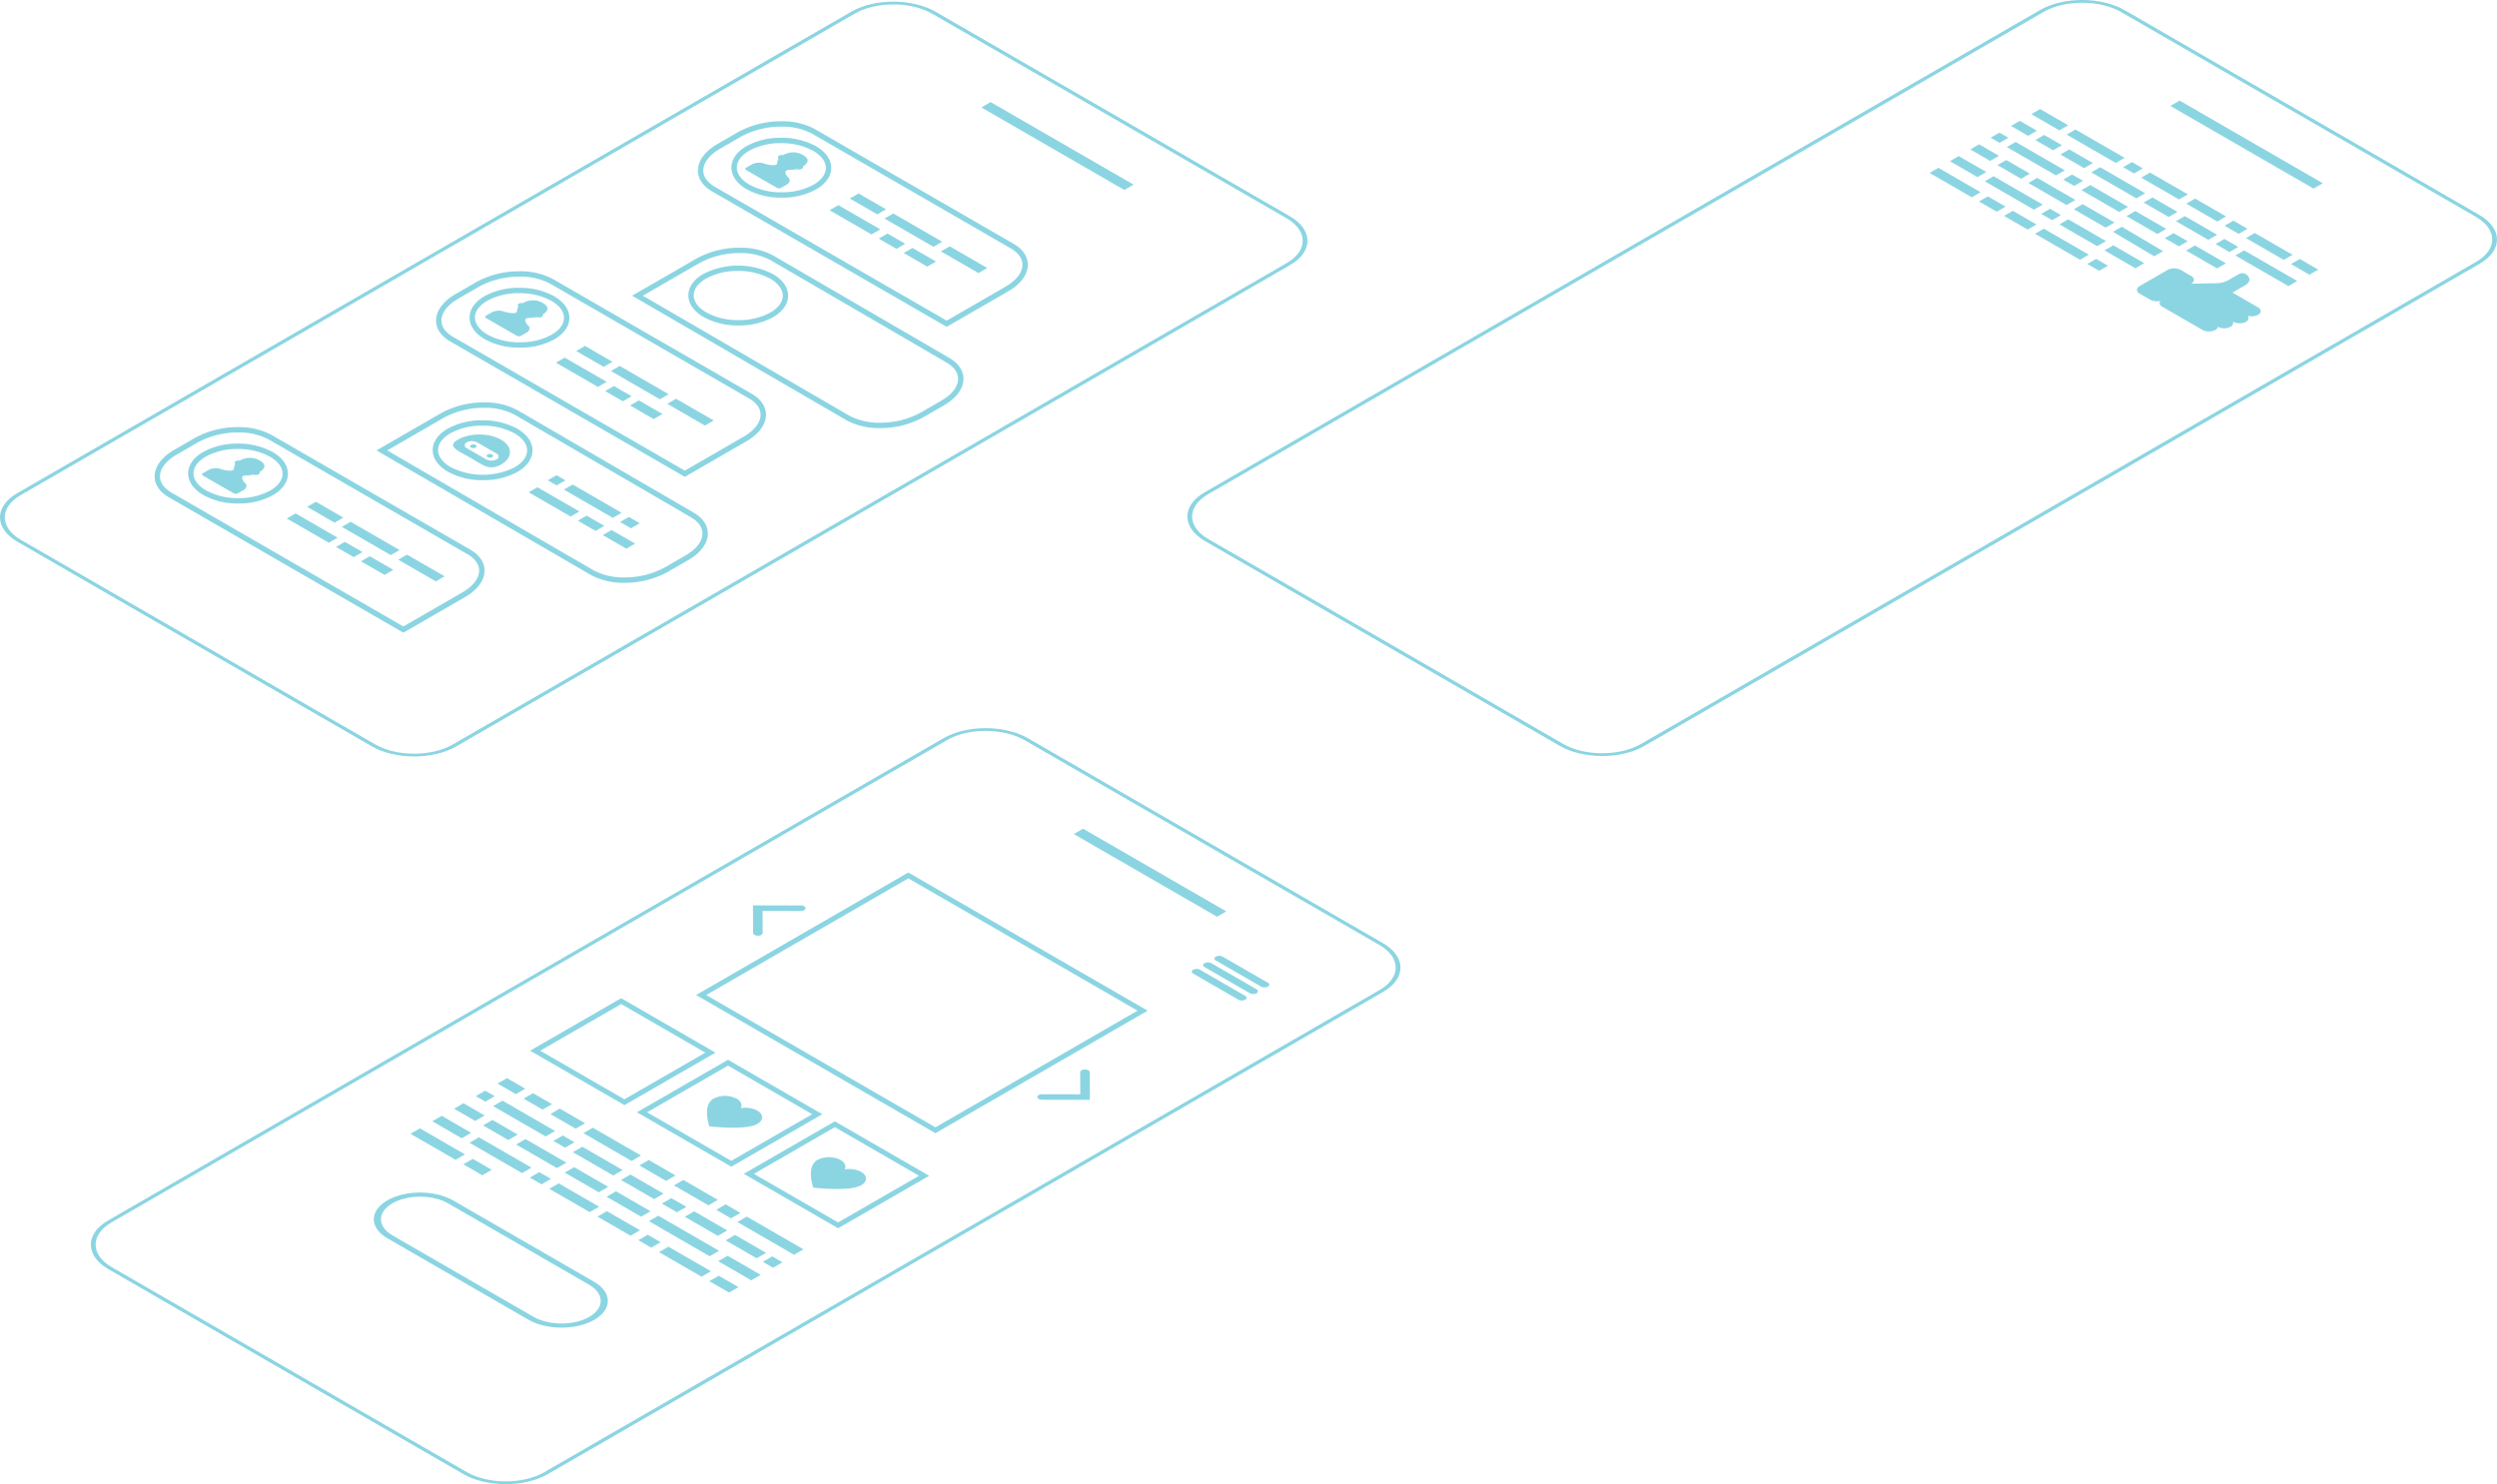 <svg xmlns="http://www.w3.org/2000/svg" width="1024" height="608.728" viewBox="0 0 1024 608.728">
  <g id="uc-img-right" transform="translate(-1067.104 -3522)" opacity="0.51" style="mix-blend-mode: screen;isolation: isolate">
    <g id="Grupo_3370" data-name="Grupo 3370" transform="translate(1104.359 3820.648)">
      <g id="Grupo_3360" data-name="Grupo 3360" transform="translate(248.203 59.211)">
        <path id="Trazado_7666" data-name="Trazado 7666" d="M1387.761,3753.7l-82.888,47.855-93.99-54.265,82.888-47.855,93.99,54.265Zm4.156.009-98.158-56.674-87.032,50.248,98.16,56.673,87.03-50.247Z" transform="translate(-1206.727 -3697.036)" fill="#1cacc6"/>
      </g>
      <g id="Grupo_3361" data-name="Grupo 3361" transform="translate(180.134 110.767)">
        <path id="Trazado_7667" data-name="Trazado 7667" d="M1245.307,3744.581l-33.2,19.132-34.513-19.926,33.2-19.134,34.513,19.928Zm4.156.006-38.684-22.334-37.347,21.526,38.684,22.334,37.347-21.526Z" transform="translate(-1173.433 -3722.253)" fill="#1cacc6"/>
        <path id="Trazado_7668" data-name="Trazado 7668" d="M1266.736,3756.931l-33.2,19.133-34.513-19.926,33.2-19.134,34.513,19.927Zm4.159.006-38.684-22.334-37.349,21.526,38.686,22.334,37.347-21.526Z" transform="translate(-1151.05 -3709.353)" fill="#1cacc6"/>
        <path id="Trazado_7669" data-name="Trazado 7669" d="M1288.164,3769.281l-33.2,19.132-34.513-19.925,33.2-19.135,34.513,19.928Zm4.158.006-38.684-22.334-37.347,21.527,38.684,22.336,37.347-21.528Z" transform="translate(-1128.667 -3696.454)" fill="#1cacc6"/>
      </g>
      <g id="Grupo_3362" data-name="Grupo 3362" transform="translate(295.286 175.971)">
        <path id="Trazado_7670" data-name="Trazado 7670" d="M1250.372,3760.162a10.5,10.5,0,0,0-6.761-.969c.714-1.332.156-2.844-1.678-3.9a10.493,10.493,0,0,0-9.5-.017c-4.78,2.758-1.7,11.357-1.7,11.357s14.892,1.775,19.67-.983C1253.016,3764.136,1253,3761.681,1250.372,3760.162Z" transform="translate(-1229.756 -3754.145)" fill="#1cacc6"/>
      </g>
      <g id="Grupo_3363" data-name="Grupo 3363" transform="translate(252.677 150.834)">
        <path id="Trazado_7671" data-name="Trazado 7671" d="M1229.53,3747.866a10.493,10.493,0,0,0-6.761-.969c.714-1.331.155-2.844-1.678-3.9a10.5,10.5,0,0,0-9.5-.016c-4.778,2.758-1.7,11.355-1.7,11.355s14.89,1.776,19.67-.981C1232.175,3751.841,1232.161,3749.385,1229.53,3747.866Z" transform="translate(-1208.915 -3741.85)" fill="#1cacc6"/>
      </g>
      <g id="Grupo_3364" data-name="Grupo 3364">
        <path id="Trazado_7672" data-name="Trazado 7672" d="M1238.046,3973.987l-145.5-84c-9.583-5.533-9.632-14.506-.108-20l342.6-197.8c9.521-5.5,25.063-5.469,34.646.063l145.5,84c9.581,5.532,9.629,14.505.108,20l-342.6,197.8C1263.168,3979.548,1247.626,3979.519,1238.046,3973.987ZM1468.3,3673.039c-8.814-5.089-23.115-5.115-31.874-.057l-342.6,197.8c-8.761,5.059-8.716,13.312.1,18.4l145.5,84c8.814,5.089,23.113,5.115,31.872.058l342.6-197.8c8.758-5.056,8.713-13.312-.1-18.4Z" transform="translate(-1085.326 -3668.074)" fill="#1cacc6"/>
      </g>
      <g id="Grupo_3365" data-name="Grupo 3365" transform="translate(403.103 41.246)">
        <path id="Trazado_7673" data-name="Trazado 7673" d="M1341.225,3724.352l-58.733-33.909,3.8-2.194,58.733,33.91Z" transform="translate(-1282.492 -3688.249)" fill="#1cacc6"/>
      </g>
      <g id="Grupo_3366" data-name="Grupo 3366" transform="translate(116.045 190.474)">
        <path id="Trazado_7674" data-name="Trazado 7674" d="M1205.492,3813.4l-57.777-33.358c-7.473-4.314-7.509-11.314-.084-15.6s19.549-4.267,27.022.049l57.779,33.358c7.473,4.313,7.509,11.314.084,15.6S1212.967,3817.714,1205.492,3813.4Zm-32.91-47.714c-6.323-3.652-16.581-3.67-22.865-.041s-6.252,9.55.072,13.2l57.777,33.357c6.324,3.649,16.581,3.67,22.865.041s6.252-9.549-.072-13.2Z" transform="translate(-1142.086 -3761.239)" fill="#1cacc6"/>
      </g>
      <g id="Grupo_3367" data-name="Grupo 3367" transform="translate(388.13 140)">
        <path id="Trazado_7675" data-name="Trazado 7675" d="M1275.747,3748.632a.992.992,0,0,1-.579-.8c0-.626.871-1.131,1.955-1.128l15.679.028-.051-9.051c0-.625.871-1.131,1.955-1.129s1.963.509,1.965,1.135l.063,11.314-19.6-.034A2.855,2.855,0,0,1,1275.747,3748.632Z" transform="translate(-1275.168 -3736.551)" fill="#1cacc6"/>
      </g>
      <g id="Grupo_3368" data-name="Grupo 3368" transform="translate(271.531 72.679)">
        <path id="Trazado_7676" data-name="Trazado 7676" d="M1218.777,3715.741a.992.992,0,0,1-.579-.8l-.061-11.316,19.6.037c1.083,0,1.963.511,1.967,1.134s-.871,1.131-1.954,1.129l-15.677-.029.049,9.051c0,.626-.871,1.131-1.954,1.128A2.839,2.839,0,0,1,1218.777,3715.741Z" transform="translate(-1218.137 -3703.623)" fill="#1cacc6"/>
      </g>
      <path id="Trazado_7677" data-name="Trazado 7677" d="M1253.206,3785.658l-13.563-7.833-3.866,2.232,13.565,7.833Zm4.257-3.38,14.164,8.178,3.864-2.233-14.162-8.176Zm4.445,12.866,13.565,7.833,3.866-2.233-13.565-7.831Zm12.911-2.846,6.06,3.5,3.864-2.233-6.058-3.5Zm-78.993-45.607,7.78,4.492,3.866-2.232-7.779-4.492Zm20.876,17.889-4.786-2.762-3.866,2.231,4.788,2.764Zm4.334-7.8-10.374-5.988-3.866,2.23,10.374,5.988Zm22.939,13.244-19.748-11.4-3.866,2.233,19.748,11.4Zm3.9,22.854-14.162-8.178-3.866,2.233,14.164,8.178Zm.28,14.925,3.866-2.231-5.287-3.052-3.864,2.23ZM1276,3809.12l-24.933-14.4-3.866,2.232,24.935,14.4Zm-62.635-36.163-16.755-9.674-3.866,2.232,16.757,9.672Zm44.77,5.247-10.97-6.334-3.866,2.233,10.971,6.334Zm-64.718-16.763-10.372-5.991-3.866,2.232,10.374,5.988Zm-10.1-11.672,21.543,12.439,3.866-2.233-21.545-12.438ZM1199.062,3775l-21.545-12.439-3.864,2.233,21.543,12.437Zm37.39.986-16.556-9.558-3.866,2.23,16.556,9.56Zm7.093,24.7-13.563-7.833-3.866,2.233,13.565,7.831Zm-37.177-17,16.556,9.558,3.866-2.231-16.558-9.56Zm24.156-.818-13.964-8.061-3.864,2.232,13.962,8.062Zm-32.135-3.788,4.788,2.764,3.864-2.232-4.786-2.764Zm95.537,34.556,4.189,2.419,3.866-2.23-4.189-2.419Zm-18.3-.261,13.565,7.831,3.864-2.231-13.563-7.833Zm-3.635,8.2,8.08,4.664,3.866-2.23-8.08-4.666Zm-20.645-11.921,17.456,10.077,3.864-2.23-17.454-10.077Zm59.252-1.155-23.238-13.416-3.866,2.23,23.24,13.418Zm-15.328,1.451-12.741-7.356-3.866,2.23,12.741,7.356Zm-32.689-18.875-6.185-3.57-3.864,2.232,6.182,3.57Zm-66.082-48.452-7.505-4.333-3.866,2.231,7.505,4.334Zm-47.052,18.5,18.476,10.666,3.864-2.232-18.476-10.666Zm24.877-.4-12.091-6.982-3.866,2.233,12.093,6.979Zm5.531-7.109-8.7-5.023-3.866,2.23,8.7,5.025Zm4.132-7.914-3.913-2.259-3.866,2.23,3.915,2.261Zm-12.872,27.932,7.779,4.492,3.866-2.231-7.781-4.492Z" transform="translate(-1018.351 -3594.74)" fill="#1cacc6"/>
      <g id="Grupo_3369" data-name="Grupo 3369" transform="translate(451.514 93.39)">
        <path id="Trazado_7678" data-name="Trazado 7678" d="M1316.048,3715.677l18.548,10.708a3.055,3.055,0,0,0,2.764,0,.841.841,0,0,0-.008-1.595l-18.548-10.709a3.059,3.059,0,0,0-2.764-.006A.842.842,0,0,0,1316.048,3715.677Zm16.653,11.8-18.548-10.709a3.055,3.055,0,0,0-2.764,0,.843.843,0,0,0,.008,1.6l18.547,10.707a3.057,3.057,0,0,0,2.764.006A.842.842,0,0,0,1332.7,3727.48Zm-4.651,2.685-18.547-10.708a3.051,3.051,0,0,0-2.764-.006.843.843,0,0,0,.008,1.6l18.548,10.709a3.063,3.063,0,0,0,2.766,0C1328.821,3731.321,1328.817,3730.608,1328.05,3730.164Z" transform="translate(-1306.17 -3713.753)" fill="#1cacc6"/>
      </g>
    </g>
    <g id="Grupo_3373" data-name="Grupo 3373" transform="translate(1554.03 3522)">
      <g id="Grupo_3371" data-name="Grupo 3371">
        <path id="Trazado_7679" data-name="Trazado 7679" d="M1457.988,3827.913l-145.5-84.006c-9.583-5.533-9.632-14.5-.108-20l342.6-197.8c9.521-5.5,25.063-5.469,34.646.062l145.5,84.006c9.581,5.53,9.629,14.5.108,20l-342.6,197.8C1483.111,3833.472,1467.569,3833.443,1457.988,3827.913Zm230.255-300.949c-8.816-5.089-23.115-5.113-31.874-.057l-342.6,197.8c-8.76,5.059-8.716,13.313.1,18.4l145.5,84c8.814,5.091,23.113,5.115,31.872.06l342.6-197.8c8.758-5.058,8.713-13.313-.1-18.4Z" transform="translate(-1305.269 -3522)" fill="#1cacc6"/>
      </g>
      <g id="Grupo_3372" data-name="Grupo 3372" transform="translate(403.103 41.245)">
        <path id="Trazado_7680" data-name="Trazado 7680" d="M1561.168,3578.277l-58.733-33.909,3.8-2.194,58.733,33.91Z" transform="translate(-1502.435 -3542.174)" fill="#1cacc6"/>
      </g>
      <path id="Trazado_7681" data-name="Trazado 7681" d="M1551.217,3593.023l-12.69-7.325-3.617,2.087,12.69,7.328Zm3.983-3.161,13.249,7.65,3.617-2.089-13.25-7.648Zm19.916,1.862,5.784,3.339,3.617-2.087-5.786-3.339Zm-15.759,10.174,12.69,7.327,3.617-2.087-12.69-7.327Zm12.079-2.662,5.667,3.273,3.617-2.089-5.669-3.271Zm-73.9-42.664,7.276,4.2,3.617-2.087-7.278-4.2Zm19.531,16.736-4.479-2.587-3.617,2.087,4.479,2.587Zm4.052-7.3-9.7-5.6-3.617,2.087,9.7,5.6Zm21.461,12.39-18.476-10.666-3.615,2.087,18.474,10.667Zm7.313,23.757-16.912-10.026-3.617,2.087,16.912,10.026Zm-39.534-47.818,20.155,11.635,3.617-2.087-20.155-11.637Zm49.08,28.334,12.688,7.328,3.617-2.09-12.69-7.325Zm.63-3.811-15.489-8.942-3.616,2.087,15.489,8.942Zm-46.122,2.28-15.677-9.051-3.615,2.087,15.675,9.051Zm41.882,4.908-10.263-5.927-3.617,2.089,10.263,5.925Zm-60.544-15.683-9.7-5.6-3.617,2.087,9.7,5.6Zm-9.454-10.917,20.155,11.635L1509.6,3569l-20.154-11.637Zm14.73,23.6-20.152-11.637-3.617,2.087,20.155,11.637Zm34.979.922-15.489-8.943-3.617,2.087,15.489,8.943Zm6.637,23.1-12.69-7.325-3.617,2.087,12.69,7.326Zm-23.346.333,4.854,2.8,3.615-2.09-4.852-2.8Zm-11.435-16.237,15.489,8.942,3.617-2.089-15.489-8.94Zm-22.714-3.478,9.7,5.6,3.617-2.087-9.7-5.6Zm45.312,2.713-13.062-7.543-3.617,2.088,13.062,7.542Zm-30.062-3.545,4.48,2.586,3.615-2.09-4.477-2.584Zm106.044,18.5-3.617,2.089,7.557,4.363,3.617-2.087Zm-108.6-10.345,18.474,10.667,3.616-2.087-18.474-10.667Zm13.616-44.494-11.5-6.639-3.617,2.087,11.5,6.641Zm72.9,46.263,15.487,8.94,3.616-2.087L1587.5,3594.7ZM1533.5,3567.7l4.479,2.587,3.617-2.087-4.479-2.587Zm71.408,46.688-21.739-12.551-3.617,2.087,21.741,12.553Zm-44.919-16.3-5.786-3.339-3.615,2.087,5.784,3.339Zm-61.821-45.328-7.021-4.052-3.617,2.087,7.021,4.052Zm-44.018,17.306,17.284,9.979,3.616-2.087-17.284-9.979Zm23.274-.374-11.312-6.532-3.617,2.089,11.312,6.53Zm5.173-6.648-8.139-4.7-3.617,2.087,8.141,4.7Zm3.866-7.405-3.662-2.114-3.615,2.087,3.662,2.114Zm-12.042,26.131,7.279,4.2,3.615-2.089-7.276-4.2Z" transform="translate(-1149.765 -3499.139)" fill="#1cacc6"/>
      <path id="Trazado_7682" data-name="Trazado 7682" d="M1545.422,3594.878h0c1.446-.834,1.437-2.192-.016-3.032l-10.5-6.062,5.318-3.071c2.192-1.263,2.182-3.322-.024-4.6h0a2.809,2.809,0,0,0-2.543,0l-4.5,2.6a10.4,10.4,0,0,1-4.892,1.22l-10.312.188.049-.026c1.5-.867,1.492-2.275-.019-3.146l-4.248-2.453a6.021,6.021,0,0,0-5.449-.01l-11.422,6.6c-1.5.865-1.493,2.273.016,3.146l4.249,2.454a6.111,6.111,0,0,0,4.346.45c-.76.744-.585,1.721.528,2.363l5.682,3.279,7.08,4.089,3.791,2.188a5.969,5.969,0,0,0,5.179.139,2.063,2.063,0,0,0,1.21-1.368,5.822,5.822,0,0,0,5.175-.03c.986-.571,1.294-1.382.93-2.108l.039.022a5.966,5.966,0,0,0,5.262.1c1.237-.675,1.48-1.719.734-2.545A5.88,5.88,0,0,0,1545.422,3594.878Z" transform="translate(-1106.317 -3465.77)" fill="#1cacc6"/>
    </g>
    <g id="Grupo_3392" data-name="Grupo 3392" transform="translate(1067.104 3522.689)">
      <path id="Trazado_7683" data-name="Trazado 7683" d="M1219.57,3827.747l-145.259-83.867c-9.566-5.522-9.615-14.481-.108-19.969l342.037-197.475c9.5-5.489,25.022-5.461,34.587.062l145.261,83.867c9.566,5.522,9.613,14.481.108,19.968l-342.037,197.476C1244.652,3833.3,1229.136,3833.269,1219.57,3827.747Zm229.879-300.452c-8.8-5.081-23.076-5.107-31.821-.058l-342.037,197.476c-8.746,5.048-8.7,13.291.1,18.372l145.261,83.865c8.8,5.08,23.076,5.106,31.821.057l342.037-197.475c8.746-5.048,8.7-13.291-.1-18.372Z" transform="translate(-1067.104 -3522.337)" fill="#1cacc6"/>
      <path id="Trazado_7684" data-name="Trazado 7684" d="M1322.582,3578.521l-58.636-33.854,3.793-2.189,58.636,33.854Z" transform="translate(-861.505 -3501.3)" fill="#1cacc6"/>
      <g id="Grupo_3374" data-name="Grupo 3374" transform="translate(117.631 205.104)">
        <path id="Trazado_7685" data-name="Trazado 7685" d="M1166,3642.164l-15.423-8.9-3.6,2.079,15.423,8.9Z" transform="translate(-1101.311 -3611.584)" fill="#1cacc6"/>
        <path id="Trazado_7686" data-name="Trazado 7686" d="M1143.569,3629.161l-11.265-6.5-3.6,2.079,11.265,6.5Z" transform="translate(-1120.394 -3622.658)" fill="#1cacc6"/>
        <path id="Trazado_7687" data-name="Trazado 7687" d="M1145.451,3634.94,1128.24,3625l-3.6,2.079,17.211,9.937Z" transform="translate(-1124.64 -3620.206)" fill="#1cacc6"/>
        <path id="Trazado_7688" data-name="Trazado 7688" d="M1159.337,3638.264l-20.068-11.586-3.6,2.079,20.068,11.586Z" transform="translate(-1113.12 -3618.458)" fill="#1cacc6"/>
        <path id="Trazado_7689" data-name="Trazado 7689" d="M1152.774,3639.168l-9.662-5.578-3.6,2.079,9.662,5.579Z" transform="translate(-1109.107 -3611.239)" fill="#1cacc6"/>
        <path id="Trazado_7690" data-name="Trazado 7690" d="M1138.113,3630.7l-3.6,2.079,7.247,4.184,3.6-2.079Z" transform="translate(-1114.328 -3614.253)" fill="#1cacc6"/>
      </g>
      <g id="Grupo_3375" data-name="Grupo 3375" transform="translate(227.988 141.189)">
        <path id="Trazado_7691" data-name="Trazado 7691" d="M1219.976,3610.9l-15.423-8.9-3.6,2.079,15.423,8.9Z" transform="translate(-1155.289 -3580.322)" fill="#1cacc6"/>
        <path id="Trazado_7692" data-name="Trazado 7692" d="M1197.547,3597.9l-11.265-6.5-3.6,2.079,11.265,6.5Z" transform="translate(-1174.373 -3591.395)" fill="#1cacc6"/>
        <path id="Trazado_7693" data-name="Trazado 7693" d="M1199.429,3603.678l-17.211-9.937-3.6,2.079,17.211,9.936Z" transform="translate(-1178.618 -3588.944)" fill="#1cacc6"/>
        <path id="Trazado_7694" data-name="Trazado 7694" d="M1213.315,3607l-20.068-11.587-3.6,2.079,20.068,11.586Z" transform="translate(-1167.099 -3587.196)" fill="#1cacc6"/>
        <path id="Trazado_7695" data-name="Trazado 7695" d="M1206.752,3607.906l-9.662-5.579-3.6,2.079,9.662,5.579Z" transform="translate(-1163.085 -3579.977)" fill="#1cacc6"/>
        <path id="Trazado_7696" data-name="Trazado 7696" d="M1192.091,3599.441l-3.6,2.079,7.247,4.184,3.6-2.078Z" transform="translate(-1168.306 -3582.991)" fill="#1cacc6"/>
      </g>
      <g id="Grupo_3376" data-name="Grupo 3376" transform="translate(340.185 78.653)">
        <path id="Trazado_7697" data-name="Trazado 7697" d="M1274.854,3580.314l-15.423-8.9-3.6,2.079,15.423,8.9Z" transform="translate(-1210.166 -3549.734)" fill="#1cacc6"/>
        <path id="Trazado_7698" data-name="Trazado 7698" d="M1252.425,3567.311l-11.265-6.5-3.6,2.079,11.265,6.5Z" transform="translate(-1229.25 -3560.808)" fill="#1cacc6"/>
        <path id="Trazado_7699" data-name="Trazado 7699" d="M1254.307,3573.091l-17.21-9.937-3.6,2.079,17.21,9.937Z" transform="translate(-1233.495 -3558.357)" fill="#1cacc6"/>
        <path id="Trazado_7700" data-name="Trazado 7700" d="M1268.192,3576.415l-20.068-11.587-3.6,2.08,20.068,11.586Z" transform="translate(-1221.976 -3556.608)" fill="#1cacc6"/>
        <path id="Trazado_7701" data-name="Trazado 7701" d="M1261.629,3577.319l-9.662-5.579-3.6,2.079,9.662,5.578Z" transform="translate(-1217.963 -3549.389)" fill="#1cacc6"/>
        <path id="Trazado_7702" data-name="Trazado 7702" d="M1246.968,3568.854l-3.6,2.079,7.247,4.184,3.6-2.079Z" transform="translate(-1223.184 -3552.403)" fill="#1cacc6"/>
      </g>
      <g id="Grupo_3377" data-name="Grupo 3377" transform="translate(216.791 194.217)">
        <path id="Trazado_7703" data-name="Trazado 7703" d="M1199.541,3628.283l-4.46-2.575-3.6,2.079,4.46,2.575Z" transform="translate(-1153.985 -3608.584)" fill="#1cacc6"/>
        <path id="Trazado_7704" data-name="Trazado 7704" d="M1180.211,3621.28l20.068,11.587,3.6-2.079-20.068-11.586Z" transform="translate(-1165.756 -3615.38)" fill="#1cacc6"/>
        <path id="Trazado_7705" data-name="Trazado 7705" d="M1188.012,3630.408l9.662,5.579,3.6-2.079-9.662-5.579Z" transform="translate(-1157.608 -3605.846)" fill="#1cacc6"/>
        <path id="Trazado_7706" data-name="Trazado 7706" d="M1173.141,3621.823l17.21,9.937,3.6-2.079-17.211-9.937Z" transform="translate(-1173.141 -3614.814)" fill="#1cacc6"/>
        <path id="Trazado_7707" data-name="Trazado 7707" d="M1184.22,3619.438l-3.646-2.105-3.6,2.079,3.646,2.1Z" transform="translate(-1169.138 -3617.332)" fill="#1cacc6"/>
        <path id="Trazado_7708" data-name="Trazado 7708" d="M1183.013,3627.522l7.247,4.184,3.6-2.079-7.247-4.184Z" transform="translate(-1162.829 -3608.861)" fill="#1cacc6"/>
      </g>
      <g id="Grupo_3378" data-name="Grupo 3378" transform="translate(286.21 49.047)">
        <path id="Trazado_7709" data-name="Trazado 7709" d="M1309.1,3630.64l-96.2-55.542c-3.741-2.159-5.8-5.2-5.8-8.562,0-3.976,2.909-7.937,7.982-10.866l8.495-4.9a36.442,36.442,0,0,1,17.713-4.437,27.994,27.994,0,0,1,13.731,3.179l81.571,47.1c3.741,2.159,5.8,5.2,5.8,8.563,0,3.977-2.909,7.937-7.98,10.864Zm-67.818-82.1a34.191,34.191,0,0,0-16.611,4.14l-8.493,4.905c-4.371,2.522-6.877,5.788-6.877,8.955,0,2.539,1.668,4.9,4.7,6.651l95.1,54.907,24.2-13.974c4.371-2.523,6.875-5.786,6.875-8.953,0-2.541-1.668-4.9-4.7-6.653l-81.573-47.1A25.816,25.816,0,0,0,1241.285,3548.535Z" transform="translate(-1207.095 -3546.327)" fill="#1cacc6"/>
      </g>
      <g id="Grupo_3379" data-name="Grupo 3379" transform="translate(299.964 55.823)">
        <path id="Trazado_7710" data-name="Trazado 7710" d="M1234.4,3574.2a29.086,29.086,0,0,1-14.316-3.447c-4.04-2.331-6.266-5.491-6.266-8.9,0-3.382,2.2-6.512,6.178-8.812a28.767,28.767,0,0,1,14.16-3.4,29.1,29.1,0,0,1,14.317,3.446c4.04,2.333,6.262,5.494,6.262,8.9,0,3.382-2.194,6.512-6.179,8.812A28.772,28.772,0,0,1,1234.4,3574.2Zm-.243-22.351a26.581,26.581,0,0,0-13.056,3.1c-3.273,1.891-5.075,4.341-5.075,6.9,0,2.586,1.832,5.07,5.16,6.99a26.867,26.867,0,0,0,13.214,3.151,26.556,26.556,0,0,0,13.056-3.1c3.271-1.889,5.074-4.34,5.077-6.9,0-2.588-1.836-5.07-5.163-6.992A26.866,26.866,0,0,0,1234.161,3551.849Z" transform="translate(-1213.822 -3549.641)" fill="#1cacc6"/>
      </g>
      <g id="Grupo_3380" data-name="Grupo 3380" transform="translate(178.823 110.576)">
        <path id="Trazado_7711" data-name="Trazado 7711" d="M1256.576,3660.737l-96.2-55.545c-3.743-2.161-5.8-5.2-5.8-8.564,0-3.976,2.909-7.934,7.98-10.862l8.5-4.907a36.429,36.429,0,0,1,17.711-4.436,28.006,28.006,0,0,1,13.731,3.179l81.573,47.095c3.739,2.162,5.8,5.2,5.8,8.564,0,3.977-2.907,7.937-7.98,10.864Zm-67.818-82.109a34.155,34.155,0,0,0-16.607,4.143l-8.5,4.906c-4.371,2.523-6.877,5.784-6.877,8.951,0,2.542,1.668,4.905,4.7,6.653l95.1,54.909,24.2-13.974c4.371-2.525,6.878-5.788,6.878-8.955,0-2.541-1.67-4.9-4.7-6.652l-81.573-47.095A25.805,25.805,0,0,0,1188.758,3578.628Z" transform="translate(-1154.57 -3576.422)" fill="#1cacc6"/>
      </g>
      <g id="Grupo_3381" data-name="Grupo 3381" transform="translate(192.575 117.352)">
        <path id="Trazado_7712" data-name="Trazado 7712" d="M1181.878,3604.294a29.094,29.094,0,0,1-14.318-3.447c-4.04-2.331-6.264-5.494-6.264-8.9,0-3.382,2.2-6.514,6.18-8.812a28.787,28.787,0,0,1,14.16-3.4,29.112,29.112,0,0,1,14.315,3.444c4.04,2.335,6.264,5.5,6.264,8.9,0,3.384-2.2,6.514-6.179,8.814A28.812,28.812,0,0,1,1181.878,3604.294Zm-.241-22.351a26.583,26.583,0,0,0-13.058,3.1c-3.273,1.892-5.075,4.341-5.075,6.9,0,2.586,1.832,5.068,5.16,6.99a26.856,26.856,0,0,0,13.214,3.151,26.566,26.566,0,0,0,13.056-3.1c3.273-1.889,5.074-4.341,5.074-6.9,0-2.586-1.832-5.07-5.16-6.992A26.885,26.885,0,0,0,1181.637,3581.944Z" transform="translate(-1161.296 -3579.736)" fill="#1cacc6"/>
      </g>
      <g id="Grupo_3382" data-name="Grupo 3382" transform="translate(154.377 164.366)">
        <path id="Trazado_7713" data-name="Trazado 7713" d="M1244.322,3676.71h0a27.99,27.99,0,0,1-13.729-3.179l-87.979-51.119,26.407-15.243a36.4,36.4,0,0,1,17.711-4.437,27.971,27.971,0,0,1,13.731,3.18l72.25,42.03c3.74,2.159,5.8,5.2,5.8,8.563,0,3.979-2.909,7.937-7.981,10.864l-8.495,4.9A36.422,36.422,0,0,1,1244.322,3676.71Zm-97.306-54.292,84.681,49.2a25.788,25.788,0,0,0,12.623,2.881,34.174,34.174,0,0,0,16.612-4.138l8.495-4.906c4.371-2.523,6.878-5.786,6.878-8.953,0-2.54-1.668-4.9-4.7-6.653l-72.253-42.033a25.8,25.8,0,0,0-12.623-2.883,34.165,34.165,0,0,0-16.607,4.142Z" transform="translate(-1142.613 -3602.732)" fill="#1cacc6"/>
      </g>
      <g id="Grupo_3383" data-name="Grupo 3383" transform="translate(177.451 171.7)">
        <path id="Trazado_7714" data-name="Trazado 7714" d="M1174.479,3630.877a29.085,29.085,0,0,1-14.315-3.445c-4.04-2.333-6.267-5.5-6.264-8.9,0-3.382,2.194-6.514,6.178-8.812a28.765,28.765,0,0,1,14.16-3.4,29.085,29.085,0,0,1,14.315,3.447c4.042,2.333,6.264,5.493,6.264,8.9,0,3.384-2.194,6.514-6.178,8.814A28.785,28.785,0,0,1,1174.479,3630.877Zm-.241-22.351a26.565,26.565,0,0,0-13.058,3.1c-3.271,1.889-5.074,4.338-5.074,6.9,0,2.586,1.834,5.07,5.162,6.992a29.177,29.177,0,0,0,26.27.049c3.271-1.889,5.072-4.341,5.074-6.9,0-2.586-1.834-5.07-5.162-6.992A26.868,26.868,0,0,0,1174.238,3608.527Z" transform="translate(-1153.899 -3606.319)" fill="#1cacc6"/>
      </g>
      <g id="Grupo_3384" data-name="Grupo 3384" transform="translate(259.217 100.91)">
        <path id="Trazado_7715" data-name="Trazado 7715" d="M1295.6,3645.674h0a28.013,28.013,0,0,1-13.729-3.179l-87.979-51.12,26.406-15.244a36.43,36.43,0,0,1,17.711-4.437,27.994,27.994,0,0,1,13.731,3.179l72.25,42.033c3.739,2.159,5.8,5.2,5.8,8.563,0,3.976-2.909,7.936-7.982,10.864l-8.5,4.9A36.428,36.428,0,0,1,1295.6,3645.674Zm-97.306-54.292,84.683,49.2a25.792,25.792,0,0,0,12.621,2.881,34.18,34.18,0,0,0,16.612-4.141l8.5-4.9c4.369-2.525,6.875-5.786,6.875-8.953,0-2.54-1.668-4.9-4.7-6.653l-72.25-42.032a25.811,25.811,0,0,0-12.625-2.883,34.172,34.172,0,0,0-16.609,4.143Z" transform="translate(-1193.892 -3571.694)" fill="#1cacc6"/>
      </g>
      <g id="Grupo_3385" data-name="Grupo 3385" transform="translate(282.291 108.245)">
        <path id="Trazado_7716" data-name="Trazado 7716" d="M1225.758,3599.84a29.1,29.1,0,0,1-14.316-3.445c-4.04-2.334-6.264-5.5-6.264-8.9,0-3.383,2.2-6.513,6.178-8.813a31.344,31.344,0,0,1,28.476.049c4.04,2.333,6.264,5.5,6.264,8.9,0,3.382-2.194,6.514-6.178,8.812A28.787,28.787,0,0,1,1225.758,3599.84Zm-.24-22.35a26.562,26.562,0,0,0-13.058,3.1c-3.273,1.89-5.074,4.341-5.074,6.9,0,2.586,1.832,5.07,5.158,6.993a26.887,26.887,0,0,0,13.214,3.148,26.59,26.59,0,0,0,13.058-3.1c3.271-1.891,5.074-4.341,5.074-6.9,0-2.586-1.834-5.07-5.162-6.992A26.846,26.846,0,0,0,1225.518,3577.49Z" transform="translate(-1205.178 -3575.282)" fill="#1cacc6"/>
      </g>
      <g id="Grupo_3386" data-name="Grupo 3386" transform="translate(63.408 174.493)">
        <path id="Trazado_7717" data-name="Trazado 7717" d="M1200.124,3692l-96.2-55.544c-3.743-2.16-5.8-5.2-5.8-8.562,0-3.979,2.909-7.937,7.979-10.865l8.5-4.9a36.4,36.4,0,0,1,17.711-4.437,27.984,27.984,0,0,1,13.731,3.179l81.571,47.093c3.742,2.161,5.8,5.2,5.8,8.564,0,3.977-2.909,7.938-7.979,10.867Zm-67.818-82.107a34.151,34.151,0,0,0-16.609,4.142l-8.495,4.9c-4.371,2.523-6.878,5.786-6.878,8.953,0,2.539,1.668,4.9,4.7,6.652l95.1,54.907,24.2-13.974c4.369-2.523,6.876-5.788,6.876-8.955,0-2.542-1.668-4.9-4.7-6.653l-81.573-47.093A25.783,25.783,0,0,0,1132.306,3609.891Z" transform="translate(-1098.118 -3607.685)" fill="#1cacc6"/>
      </g>
      <g id="Grupo_3387" data-name="Grupo 3387" transform="translate(77.159 181.268)">
        <path id="Trazado_7718" data-name="Trazado 7718" d="M1125.426,3635.555a29.094,29.094,0,0,1-14.318-3.447c-4.04-2.331-6.264-5.492-6.264-8.9,0-3.381,2.2-6.512,6.18-8.812a28.781,28.781,0,0,1,14.16-3.4,29.086,29.086,0,0,1,14.316,3.445c4.04,2.333,6.264,5.494,6.264,8.9,0,3.381-2.2,6.512-6.178,8.812A28.794,28.794,0,0,1,1125.426,3635.555Zm-.241-22.351a26.564,26.564,0,0,0-13.058,3.1c-3.273,1.889-5.074,4.338-5.074,6.9,0,2.587,1.832,5.068,5.16,6.99a26.854,26.854,0,0,0,13.213,3.15,26.561,26.561,0,0,0,13.056-3.1c3.273-1.889,5.074-4.34,5.074-6.9,0-2.587-1.832-5.072-5.16-6.995A26.883,26.883,0,0,0,1125.185,3613.2Z" transform="translate(-1104.844 -3610.999)" fill="#1cacc6"/>
      </g>
      <g id="Grupo_3388" data-name="Grupo 3388" transform="translate(185.826 177.523)">
        <path id="Trazado_7719" data-name="Trazado 7719" d="M1177.628,3611.291c-4.884-2.82-12.78-2.833-17.634-.033s.049,4.545,4.933,7.364,7.9,5.651,12.756,2.85S1182.513,3614.111,1177.628,3611.291Zm-1.861,8.092a4.641,4.641,0,0,1-4.193-.009l-7.949-4.587a1.279,1.279,0,0,1-.012-2.423,4.632,4.632,0,0,1,4.193.008l7.949,4.588A1.28,1.28,0,0,1,1175.768,3619.384Z" transform="translate(-1157.995 -3609.167)" fill="#1cacc6"/>
        <path id="Trazado_7720" data-name="Trazado 7720" d="M1163.641,3611.376a2.06,2.06,0,0,0-1.865,0,.568.568,0,0,0,.006,1.075,2.061,2.061,0,0,0,1.865,0A.568.568,0,0,0,1163.641,3611.376Z" transform="translate(-1154.445 -3607.095)" fill="#1cacc6"/>
        <path id="Trazado_7721" data-name="Trazado 7721" d="M1166.976,3613.3a2.065,2.065,0,0,0-1.865,0,.569.569,0,0,0,.006,1.077,2.065,2.065,0,0,0,1.865,0A.569.569,0,0,0,1166.976,3613.3Z" transform="translate(-1150.962 -3605.084)" fill="#1cacc6"/>
      </g>
      <g id="Grupo_3389" data-name="Grupo 3389" transform="translate(198.963 122.485)">
        <path id="Trazado_7722" data-name="Trazado 7722" d="M1182.026,3592.549a3.323,3.323,0,0,1-1.167-2.237c-.021-.468.656-.844,1.47-.844a14.436,14.436,0,0,0,3.173-.345,2.921,2.921,0,0,0,2.044-.039c.536-.309.709-.724.456-1,2.128-1.354,3.128-2.973.084-4.729a8.015,8.015,0,0,0-8.192.047,2.4,2.4,0,0,0-1.732.264.706.706,0,0,0-.065,1.18,3.234,3.234,0,0,0-.6,1.834c0,.468-.65.86-1.464.849a12.286,12.286,0,0,1-3.874-.675,6.5,6.5,0,0,0-5.036.335l-2.362,1.364a.507.507,0,0,0,.006.96l12.652,7.305a1.839,1.839,0,0,0,1.662,0l2.361-1.364C1182.807,3594.669,1183,3593.463,1182.026,3592.549Z" transform="translate(-1164.421 -3582.247)" fill="#1cacc6"/>
      </g>
      <g id="Grupo_3390" data-name="Grupo 3390" transform="translate(82.858 187.09)">
        <path id="Trazado_7723" data-name="Trazado 7723" d="M1125.238,3624.149a3.317,3.317,0,0,1-1.167-2.237c-.021-.47.656-.844,1.47-.844a14.42,14.42,0,0,0,3.173-.348,2.916,2.916,0,0,0,2.044-.037c.536-.309.707-.724.456-1,2.128-1.353,3.126-2.975.084-4.731a8.022,8.022,0,0,0-8.192.049,2.4,2.4,0,0,0-1.731.264.706.706,0,0,0-.065,1.18,3.233,3.233,0,0,0-.6,1.832c0,.47-.648.861-1.462.849a12.236,12.236,0,0,1-3.874-.672,6.49,6.49,0,0,0-5.036.335l-2.362,1.364a.507.507,0,0,0,0,.961l12.651,7.3a1.842,1.842,0,0,0,1.664,0l2.361-1.363C1126.019,3626.27,1126.211,3625.062,1125.238,3624.149Z" transform="translate(-1107.632 -3613.847)" fill="#1cacc6"/>
      </g>
      <g id="Grupo_3391" data-name="Grupo 3391" transform="translate(305.642 61.788)">
        <path id="Trazado_7724" data-name="Trazado 7724" d="M1234.206,3562.861a3.325,3.325,0,0,1-1.167-2.237c-.021-.468.656-.842,1.47-.844a14.449,14.449,0,0,0,3.173-.345,2.921,2.921,0,0,0,2.044-.039c.536-.309.707-.724.456-1,2.128-1.354,3.126-2.973.084-4.729a8.009,8.009,0,0,0-8.192.049,2.387,2.387,0,0,0-1.731.262.707.707,0,0,0-.066,1.182,3.226,3.226,0,0,0-.6,1.832c0,.468-.65.86-1.464.849a12.278,12.278,0,0,1-3.874-.675,6.5,6.5,0,0,0-5.036.335l-2.362,1.363a.507.507,0,0,0,0,.961l12.651,7.305a1.844,1.844,0,0,0,1.664,0l2.361-1.364C1234.987,3564.981,1235.179,3563.775,1234.206,3562.861Z" transform="translate(-1216.6 -3552.559)" fill="#1cacc6"/>
      </g>
    </g>
  </g>
</svg>
